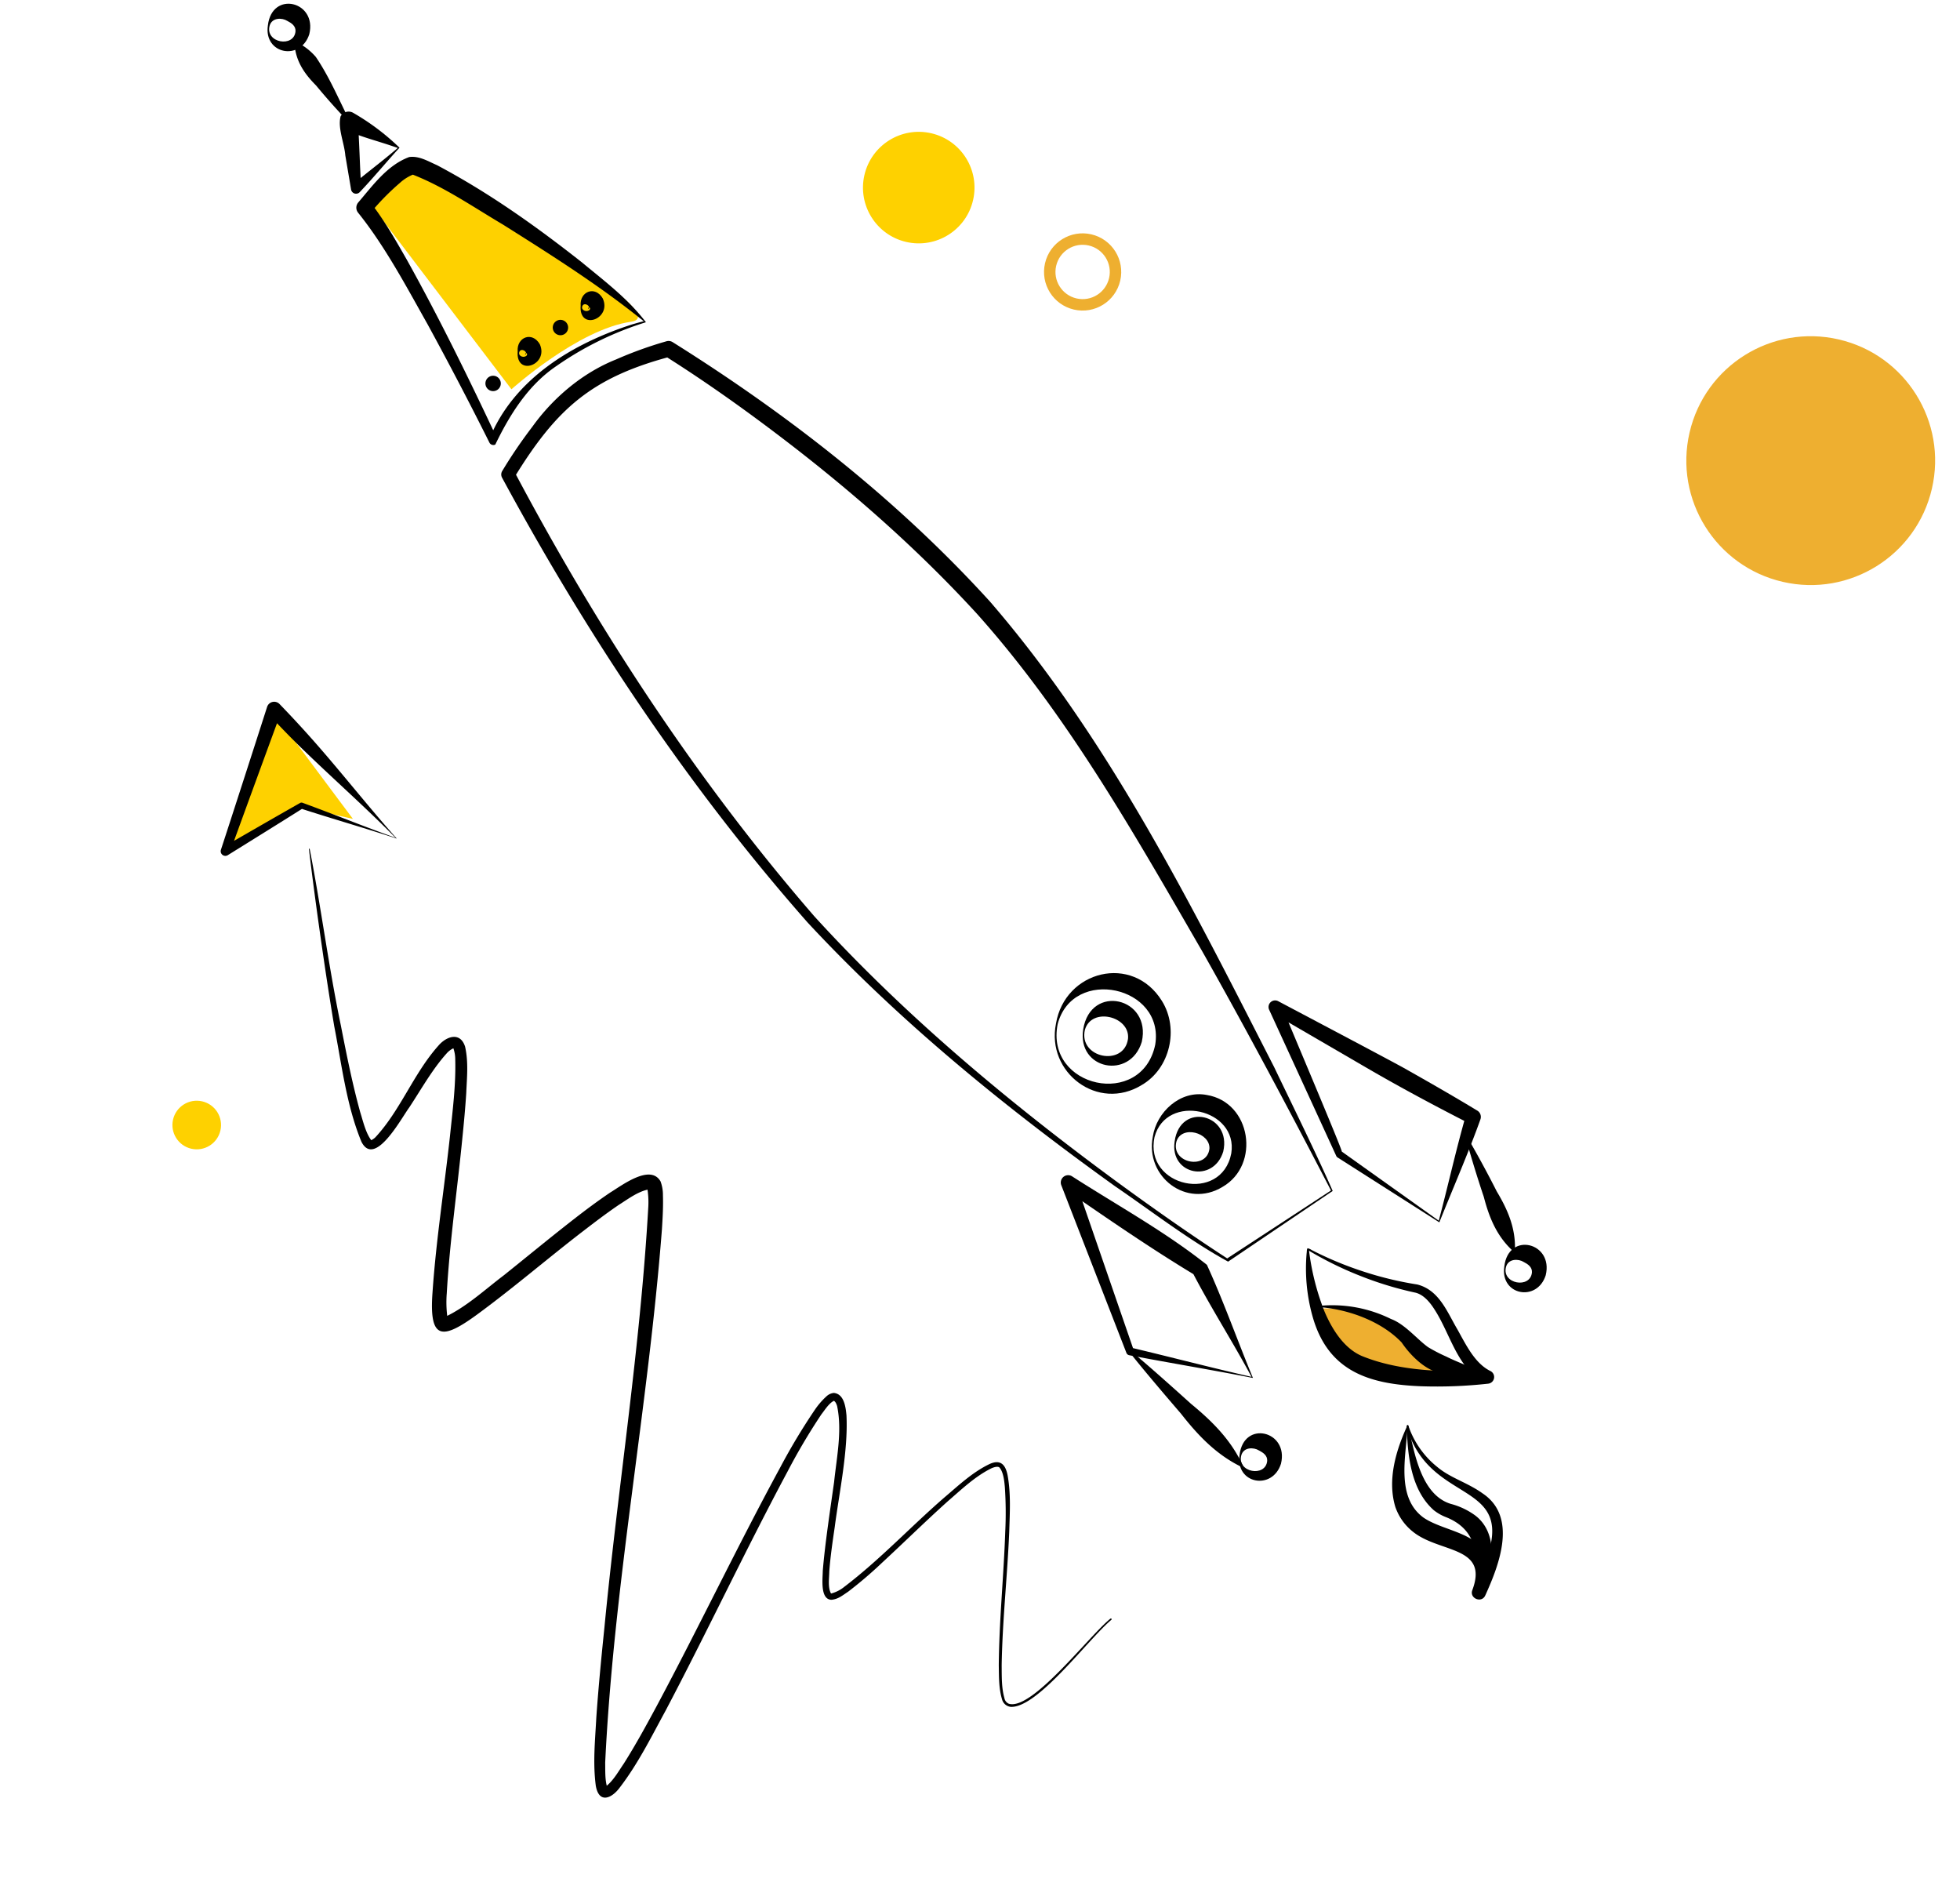 <svg xmlns="http://www.w3.org/2000/svg" xmlns:xlink="http://www.w3.org/1999/xlink" width="685.241" height="664.208" viewBox="0 0 685.241 664.208">
  <defs>
    <clipPath id="clip-path">
      <rect id="Rectangle_243" data-name="Rectangle 243" width="364.112" height="347.454" fill="none"/>
    </clipPath>
    <clipPath id="clip-path-2">
      <rect id="Rectangle_242" data-name="Rectangle 242" width="532.711" height="459.264" fill="none"/>
    </clipPath>
  </defs>
  <g id="Group_10267" data-name="Group 10267" transform="translate(-1107.788 -1516)">
    <path id="Path_587" data-name="Path 587" d="M6117.433,1570.757l48.4,68.484s24.1-20.227,42.709-22.147-76.743-58.357-76.743-58.357Z" transform="matrix(0.999, -0.035, 0.035, 0.999, -4930.446, 230.277)" fill="#fed100"/>
    <path id="Path_586" data-name="Path 586" d="M6065.572,1765.27l-16.807,47.859,26.1-15.033,18.3,4.139Z" transform="translate(-4862)" fill="#fed100"/>
    <circle id="Ellipse_21" data-name="Ellipse 21" cx="43.5" cy="43.5" r="43.5" transform="matrix(0.974, 0.225, -0.225, 0.974, 1708.259, 1624.857)" fill="#eeaf30"/>
    <circle id="Ellipse_34" data-name="Ellipse 34" cx="11.5" cy="11.5" r="11.5" transform="matrix(0.974, 0.225, -0.225, 0.974, 1477.674, 1597.273)" fill="none" stroke="#eeaf30" stroke-width="4"/>
    <circle id="Ellipse_35" data-name="Ellipse 35" cx="19.5" cy="19.5" r="19.5" transform="matrix(0.974, 0.225, -0.225, 0.974, 1414.386, 1558.195)" fill="#fed100"/>
    <circle id="Ellipse_36" data-name="Ellipse 36" cx="8.5" cy="8.5" r="8.5" transform="matrix(0.974, 0.225, -0.225, 0.974, 1170.201, 1899.057)" fill="#fed100"/>
    <g id="Group_628" data-name="Group 628" transform="matrix(0.974, 0.225, -0.225, 0.974, 1197.316, 1759.752)">
      <g id="Group_628-2" data-name="Group 628" clip-path="url(#clip-path)">
        <path id="Path_584" data-name="Path 584" d="M357.634,236.784c-6.259,8.226-18.127,35.828-27.407,37.59a3.531,3.531,0,0,1-3.643-1.943c-1.97-3.476-2.788-7.412-3.742-11.229-3.4-15.293-5.338-30.8-8.335-46.146a133.918,133.918,0,0,0-3.634-15.093c-.686-2.073-1.67-5.011-3.382-6.237-.564-.364-1.791.216-2.723.943-4.944,4.063-8.514,9.572-12.306,14.746-5.966,8.507-11.56,17.295-17.433,25.927A146,146,0,0,1,265.661,248c-1.509,1.557-2.769,3.329-5.063,4.031-3.9.705-4.585-6.561-5.165-9.15-1.337-8.964-2.341-22.027-3.138-31.175-1.081-8.75-1.24-18.1-4.963-26.158-.439-.7-.857-1.336-1.586-1.546a.291.291,0,0,0,.132,0c-1.537,1.231-2.372,3.769-3.242,5.625a215.182,215.182,0,0,0-7.036,22.163c-8.161,30.128-14.743,60.743-22.709,90.963-2.835,10.155-5.242,20.425-9.672,30.077-1.841,4.135-5.711,7.075-8.239,1.067-2.839-7.6-3.8-15.442-5.188-23.3-1.637-10.33-2.991-20.676-4.285-31.027-6.463-48.975-9.819-98.425-18.2-147.087a29.506,29.506,0,0,0-1.858-6.333,1.253,1.253,0,0,0,.7.418c-3.528,1.511-6.311,4.905-9.078,7.69-3.468,3.746-6.772,7.727-10.063,11.725-9.915,12.056-19.192,24.71-29.425,36.6-9.936,11.521-14.471,12.85-17.055-3.863-2.9-18.061-4.184-36.344-6.337-54.465-1.111-8.935-1.99-17.953-4.24-26.655A11.914,11.914,0,0,0,88.4,93.856c-.006.011.062.014.1.005.019.011-.014-.019-.131.065a7.265,7.265,0,0,0-1.847,2.246c-3.664,6.647-5.82,14.193-8.5,21.4-1.808,4.12-6.982,23.363-13.585,15.382-7.989-11.225-12.753-24.669-18.318-37.131-4-9.637-7.83-19.333-11.588-29.055s-7.425-19.478-10.97-29.28a.255.255,0,0,1,.153-.326c8.4,18.8,15.817,38.828,24.54,57.742,4.242,9.49,8.526,19,13.447,28.076,1.744,2.966,3.511,6.66,6.056,8.761,0,.009-.008.011-.1-.014a.354.354,0,0,0-.209.031,1.528,1.528,0,0,0,.414-.261,6.031,6.031,0,0,0,.983-1.139c6.454-11.232,7.988-24.739,14.272-36.2,1.977-3.8,6.31-6.556,9.169-1.749,2.423,5.03,3.049,10.412,4.055,15.775.854,5.187,1.548,10.371,2.205,15.553,2.35,18.056,3.825,36.192,6.9,54.109a39.36,39.36,0,0,0,2.308,8.664,1.681,1.681,0,0,0-.256-.177,1.722,1.722,0,0,0-.931-.169c-.154.037-.015.005.13-.084,6.522-5.1,11.471-12.476,16.82-18.871,6.441-8.155,12.779-16.438,19.384-24.566,3.3-4.068,6.7-8.074,10.319-11.964,3.345-3.243,11.39-13.059,16.277-7.746a13.566,13.566,0,0,1,1.9,4.534c1.036,3.892,1.7,7.83,2.35,11.759,9.322,61.793,11.506,124.54,22.614,186.031.726,2.928,1.271,6.017,2.725,8.44.066.111.149.034-.314-.1-.509-.059-.56.093-.517.041,2.248-2.584,3.259-6.216,4.54-9.479,2.568-7.322,4.656-14.812,6.708-22.312,8.151-30.18,14.9-60.675,23.27-90.839a216.662,216.662,0,0,1,7.286-22.451,26.47,26.47,0,0,1,2.9-5.482,4.425,4.425,0,0,1,2.22-1.719c3.626-.486,5.217,4.013,6.1,6.7,3.368,11.931,3.58,26.682,4.779,39.007.425,5.179.843,10.37,1.628,15.446.522,2.411.708,5.531,2.283,7.347.061.041,0,.036.163.01a12.278,12.278,0,0,0,3.9-3.3c9.931-11.954,17.806-25.578,26.969-38.183,3.9-5.23,7.61-10.864,12.8-15.025,3.281-2.558,5.48-1.217,7.089,2.39,2.621,6.069,3.7,12.65,4.983,19.045,2.87,15.354,4.688,30.93,7.952,46.183.908,3.727,1.669,7.613,3.533,10.968a2.627,2.627,0,0,0,1.9,1.523c8.5.685,22.246-29.9,27.95-36.979a.256.256,0,0,1,.355-.062.26.26,0,0,1,.06.358" transform="translate(6.432 10.15)"/>
        <path id="Path_585" data-name="Path 585" d="M59.057,37.047C47.493,35.983,35.62,35.382,23.9,34.361l.84-.289C17.452,41.426,10.1,48.709,2.765,56.017A1.627,1.627,0,0,1,.02,54.675C1.188,41.64,3.43,15.4,4.513,2.364A2.6,2.6,0,0,1,8.558.46c4.517,2.924,9.028,5.975,13.454,9.117,12.038,8.515,25.1,19.055,37.045,27.47m-.479-.172c-12.873-8.194-27.62-16.128-40.513-24.017-4.191-2.578-8.3-5.248-12.4-8.044l4.045-1.9C8.068,15.89,4.817,42.026,3.255,55.015L.509,53.673c7.583-7.047,15.14-14.118,22.768-21.118a1.017,1.017,0,0,1,.842-.289c11.48,1.43,22.814,3.258,34.459,4.609" transform="translate(0 0)"/>
      </g>
    </g>
    <path id="Path_588" data-name="Path 588" d="M6429.809,1973.478s13.5-1.333,22.767,4.031,26.724,19.754,26.724,19.754l-9.835,1.393-27.2-5.07Z" transform="translate(-4862)" fill="#eeaf30"/>
    <g id="Group_629" data-name="Group 629" transform="matrix(0.978, 0.208, -0.208, 0.978, 1203.274, 1516)">
      <g id="Group_627" data-name="Group 627" transform="translate(0)" clip-path="url(#clip-path-2)">
        <path id="Path_561" data-name="Path 561" d="M363.088,270.864,332.281,301.9l.588-.132c-14.654-5.61-29.107-11.793-43.431-18.213C246.6,264.22,204.676,242.1,166.461,214.7c-49.937-37.729-94.9-82.388-135-130.315l.4,2.266C41.291,60,51,46.713,76.575,33.753l-2.152.142c14.734,5.422,29.329,11.67,43.616,18.367C146.6,65.622,174.3,81.055,199.974,99.354c38.332,28.017,69.936,63.907,101.664,99.068,20.35,23,41.888,48.644,61.45,72.443m.616.037C355.938,260.017,343,243.62,334.7,232.84,294.682,183.587,254.567,132.916,203.641,94.3c-38.988-28.029-82.385-49.2-127.424-65.641a2.664,2.664,0,0,0-2.137.151,137.522,137.522,0,0,0-15.965,9.912C47.671,45.706,39.4,56.372,34.391,67.836A168.6,168.6,0,0,0,27.318,85.15a2.318,2.318,0,0,0,.413,2.245C68.619,135.41,113.943,179.682,164.6,217.3c38.735,27.21,80.944,48.8,124.178,67.756,14.6,6.007,29.375,13.126,44.3,17.619L363.7,270.9" transform="translate(85.286 59.264)"/>
        <path id="Path_562" data-name="Path 562" d="M111.1,167.41c-14.9-.219-29.3-.9-43.41-1.229l1.155.637L36.416,112.934l-3.1,3.766c16.9,7.02,33.79,14.065,51.1,20.048l-1.222-.908c8.766,10.682,18.93,20.944,27.909,31.57m.554.271c-7.9-11.47-15.611-24.091-23.968-35.327-16.732-8.338-35.068-13.844-52.613-20.485a2.571,2.571,0,0,0-3.008,3.8l34.471,52.6a1.317,1.317,0,0,0,1.155.637c15.02-.326,29.735-1.01,43.964-1.229" transform="translate(323.655 232.23)"/>
        <path id="Path_563" data-name="Path 563" d="M86.3,150.9,48.028,134.286c2.451,2.59-31.952-46.446-31.373-45.9l-2.54,3.535,37.655,12.36c12.215,3.991,25.649,7.867,38.015,11.177l-1.851-2.805c-.9,12.711-.973,25.1-1.629,38.243m.317.53c1.98-11.541,5.034-26.631,6.562-38.209a2.563,2.563,0,0,0-1.851-2.808c-9-3.144-19.1-6.38-28.248-9.244C56.936,99.3,22.385,89.507,15.46,87.53a2.3,2.3,0,0,0-2.54,3.532L46.526,136.2a1.171,1.171,0,0,0,.554.434l39.542,14.792" transform="translate(401.127 181.718)"/>
        <path id="Path_564" data-name="Path 564" d="M230.812,53.756a.158.158,0,0,1,.055-.194l-.126.055c-1.01.4-2.7,1.339-3.686,1.847-19.029,10.863-36.746,27.263-40.7,49.777l2.707-.73c-14.13-18.613-28.534-37-43.915-54.621-5.225-5.847-10.364-11.673-16.618-16.975l.782,3.47a85.9,85.9,0,0,1,7.815-12.28,15.568,15.568,0,0,1,4.028-3.917.478.478,0,0,1-.256.132c-.16.009-.1,0,.015.015l.243.006c11.664,1.955,22.822,6.639,34.188,10.457,18.7,6.879,37.747,13.9,55.471,22.955m.613.071c-7.956-6.814-17.145-11.045-26.3-15.842C186.792,28.956,168.278,20.935,148.5,15.3c-3.227-.65-6.74-1.943-10.05-.742-6.947,4.375-10.417,12.458-14.164,19.315a2.808,2.808,0,0,0,.767,3.458C136.729,46.874,146.927,59.1,156.98,70.5q15.149,17.648,29.674,35.866a1.531,1.531,0,0,0,2.149.24c2.756-11.174,6.863-22.675,15.2-31.3a113.425,113.425,0,0,1,27.423-21.483" transform="translate(-80.488 29.245)"/>
        <path id="Path_565" data-name="Path 565" d="M177.339,19.509c-4.455,5.841-8.926,10.848-12.785,15.87l3.193.45c-1.928-6.765-4.188-16.4-6.146-23.041l-3.944,4.08c5.5,1.6,11.3,1.555,19.682,2.642m.579-.206a81.913,81.913,0,0,0-18.453-8.582,3.2,3.2,0,0,0-3.978,2.155c-.185,4.243,3.224,8.868,4.452,13l4.394,11.085.068.179a1.767,1.767,0,0,0,3.125.271c3.864-6.3,7.122-12.621,10.392-18.105" transform="translate(-123.947 22.013)"/>
        <path id="Path_566" data-name="Path 566" d="M168.238,9.059c.61,10.2,13.828,9.887,14.8,0,.36-11.824-15.975-12.332-14.8,0m.616,0c.2-3.021,3.67-3.707,5.709-2.937,1.54.41,3.27,1.093,3.55,2.937.73,5.841-9.6,6.211-9.259,0" transform="translate(-168.18 0)"/>
        <path id="Path_567" data-name="Path 567" d="M26.548,144.86c.607,10.2,13.828,9.887,14.8,0,.363-11.824-15.975-12.332-14.8,0m.616,0c.2-3.021,3.667-3.707,5.709-2.937,1.54.41,3.267,1.093,3.55,2.937.727,5.841-9.607,6.211-9.259,0" transform="translate(409.795 282.347)"/>
        <path id="Path_568" data-name="Path 568" d="M48.79,109.974c.182,17.48,20.812,27.167,33.843,14.718,8.428-7.667,8.7-21.911.739-30.179-13.53-14.1-35.388-3.335-34.582,15.46m.616,0c1.035-20.9,33.883-20.732,34.859,0,.092,22.955-34.625,22.829-34.859,0" transform="translate(293.394 183.097)"/>
        <path id="Path_569" data-name="Path 569" d="M1.594,117.675c.607,10.2,13.828,9.887,14.8,0,.363-11.824-15.975-12.332-14.8,0m.616,0c.2-3.021,3.667-3.707,5.709-2.938,1.54.41,3.267,1.093,3.55,2.938.727,5.841-9.607,6.211-9.259,0" transform="translate(511.586 225.826)"/>
        <path id="Path_570" data-name="Path 570" d="M129.21,30.617c1.164,8.874,11.713,2.346,7.051-4.055-3.581-3.975-8.486-.7-7.051,4.055m.616,0c.292-1.472,2.713-.745,2.38.391-.1.194-.345.077-.256-.135.5-.816,1.176.345.256.893-.8.668-2.66.3-2.38-1.149" transform="translate(-1.799 51.525)"/>
        <path id="Path_571" data-name="Path 571" d="M135.126,37.185c1.164,8.874,11.713,2.346,7.051-4.055-3.581-3.975-8.486-.7-7.051,4.055m.616,0c.3-1.472,2.713-.745,2.38.391-.1.194-.345.077-.256-.135.5-.816,1.176.345.256.893-.8.668-2.66.3-2.38-1.149" transform="translate(-25.931 65.181)"/>
        <path id="Path_572" data-name="Path 572" d="M132.484,31.4a2.688,2.688,0,1,0,2.688-2.688,2.689,2.689,0,0,0-2.688,2.688" transform="translate(-13.085 59.7)"/>
        <path id="Path_573" data-name="Path 573" d="M138.643,39.2a2.688,2.688,0,1,0,2.688-2.688,2.689,2.689,0,0,0-2.688,2.688" transform="translate(-38.208 75.911)"/>
        <path id="Path_574" data-name="Path 574" d="M186.122,27.069C180.9,20.573,176,13.543,170.033,7.843a21.215,21.215,0,0,0-7.919-3.738.363.363,0,0,0-.425.446c1.617,6.075,5.592,9.825,10.515,13.037q6.554,5.205,13.493,9.927a.315.315,0,0,0,.425-.446" transform="translate(-151.294 8.516)"/>
        <path id="Path_575" data-name="Path 575" d="M5.334,114.661c-.216.228.12.157.3.277l.6.209a122.085,122.085,0,0,0,18.533,4.625,122.018,122.018,0,0,0,20.375,1.764c2.759.126,5.352,2,7.584,4.277,7.334,7.294,11.793,18.121,22.484,21.612l-.154-4.514c-13.871,3.735-29.686,6.719-43.727,4.172-6.432-1.287-11.827-6.559-16-12.5a86.646,86.646,0,0,1-9.662-19.54l-.12-.339c-.028-.182-.059.049-.212-.046m-.4-.465c-.216.5.037,1.232.046,1.746a61.949,61.949,0,0,0,6.509,20.978c9.29,17.933,24.405,19.306,42.332,16.205a162.79,162.79,0,0,0,22.69-5.743,2.337,2.337,0,0,0-.154-4.514c-5.912-1.521-10.263-7.261-14.293-11.852-4.69-5.081-9.016-12.095-16.963-12.406a119.866,119.866,0,0,1-20.079-.594A120.764,120.764,0,0,1,6.44,114.492a4.02,4.02,0,0,0-1.509-.3" transform="translate(439.624 237.391)"/>
        <path id="Path_576" data-name="Path 576" d="M5.919,122.067c9.955-1.152,21.569.656,29.72,6.229,3.6,3.486,9.733,7.642,15.266,7.645,4.733.271,13.022.16,16.75-2.168-5.151-2.128-10.848-2.617-15.777-3.914A56.615,56.615,0,0,1,45,127.966c-4.28-1.869-9.6-6.2-14.731-6.934a46.4,46.4,0,0,0-24.513.44.309.309,0,0,0,.166.594" transform="translate(447.966 248.669)"/>
        <path id="Path_577" data-name="Path 577" d="M1.845,132.061c-.071.086-.268.022-.271-.034.1.222.339.684.462.908,14.989,26.792,46.5,5.912,33.9,49.934l4.763,1.167a17.893,17.893,0,0,0-.684-10.762c-4.258-10.678-17.72-7.889-26.077-11.313-11-4.9-10.444-19.559-12.089-29.9m-.111-.607c-2.122,9.244-3.058,20.1,1.73,28.836a18.909,18.909,0,0,0,7.916,7.285c10.635,5.342,26.939-.724,24.5,15.593-.5,3.061,4.163,3.947,4.807.893,2.531-11.442,5.432-29.193-8.317-34.689-5.937-2.608-12.119-2.925-17.357-5.706A31.472,31.472,0,0,1,2.34,132.107c-.139-.234-.3-.64-.607-.653" transform="translate(489.898 273.31)"/>
        <path id="Path_578" data-name="Path 578" d="M.848,131.825c2.429,9.8,5.924,21.385,15.334,26.795a16.213,16.213,0,0,0,4.779,1.524c5.059.887,9.053,3.193,11.464,7.652,2.42,4.206,3.353,9.918,4.933,15.648a.319.319,0,0,0,.391.228c3.387-8.468,2.6-21.529-6.737-26.133a25.221,25.221,0,0,0-9.444-2.285C10.88,154.3,5.418,140.61,1.443,131.662a.309.309,0,0,0-.594.163" transform="translate(490.541 273.324)"/>
        <path id="Path_579" data-name="Path 579" d="M5.574,98.492q5,9.588,10.494,18.894c3.325,6.645,7.3,12.547,14.032,16.433a.342.342,0,0,0,.5-.351c-1.287-7.664-5.425-13.456-10.491-18.894q-6.78-8.411-14.035-16.433a.312.312,0,0,0-.5.351" transform="translate(485.054 203.844)"/>
        <path id="Path_580" data-name="Path 580" d="M30.763,130.287c6.263,5.194,15.614,12.363,22.185,17.366,7.334,6.143,15.026,11.427,24.575,13.779a.331.331,0,0,0,.342-.514c-5.85-7.9-13.69-12.963-22.185-17.366-7.181-4.148-17.326-9.976-24.575-13.776a.31.31,0,0,0-.342.511" transform="translate(360.406 269.744)"/>
        <path id="Path_581" data-name="Path 581" d="M51.938,103.344c.794,14.235,19.75,13.9,20.947,0,.2-15.882-21.782-16.359-20.947,0m.616,0c.6-8.4,14.626-7.895,15.4,0,.674,9.921-15.608,10.177-15.4,0" transform="translate(299.973 189.727)"/>
        <path id="Path_582" data-name="Path 582" d="M37.781,117.739c.216,14.229,16.744,22.225,27.506,12.095,11.424-10.284,3.661-31.025-12.095-30.277-9.474.166-15.947,9.6-15.411,18.182m.616,0c.794-16.055,26.644-15.79,27.435,0,.348,18-27.447,17.908-27.435,0" transform="translate(345.743 206.949)"/>
        <path id="Path_583" data-name="Path 583" d="M40.315,112.418c.687,11.87,16.326,11.581,17.36,0,.283-13.514-18.367-14.01-17.36,0m.616,0c.536-6.235,10.986-5.536,11.818,0,.69,7.507-12.126,7.849-11.818,0" transform="translate(351.017 212.27)"/>
      </g>
    </g>
  </g>
</svg>
